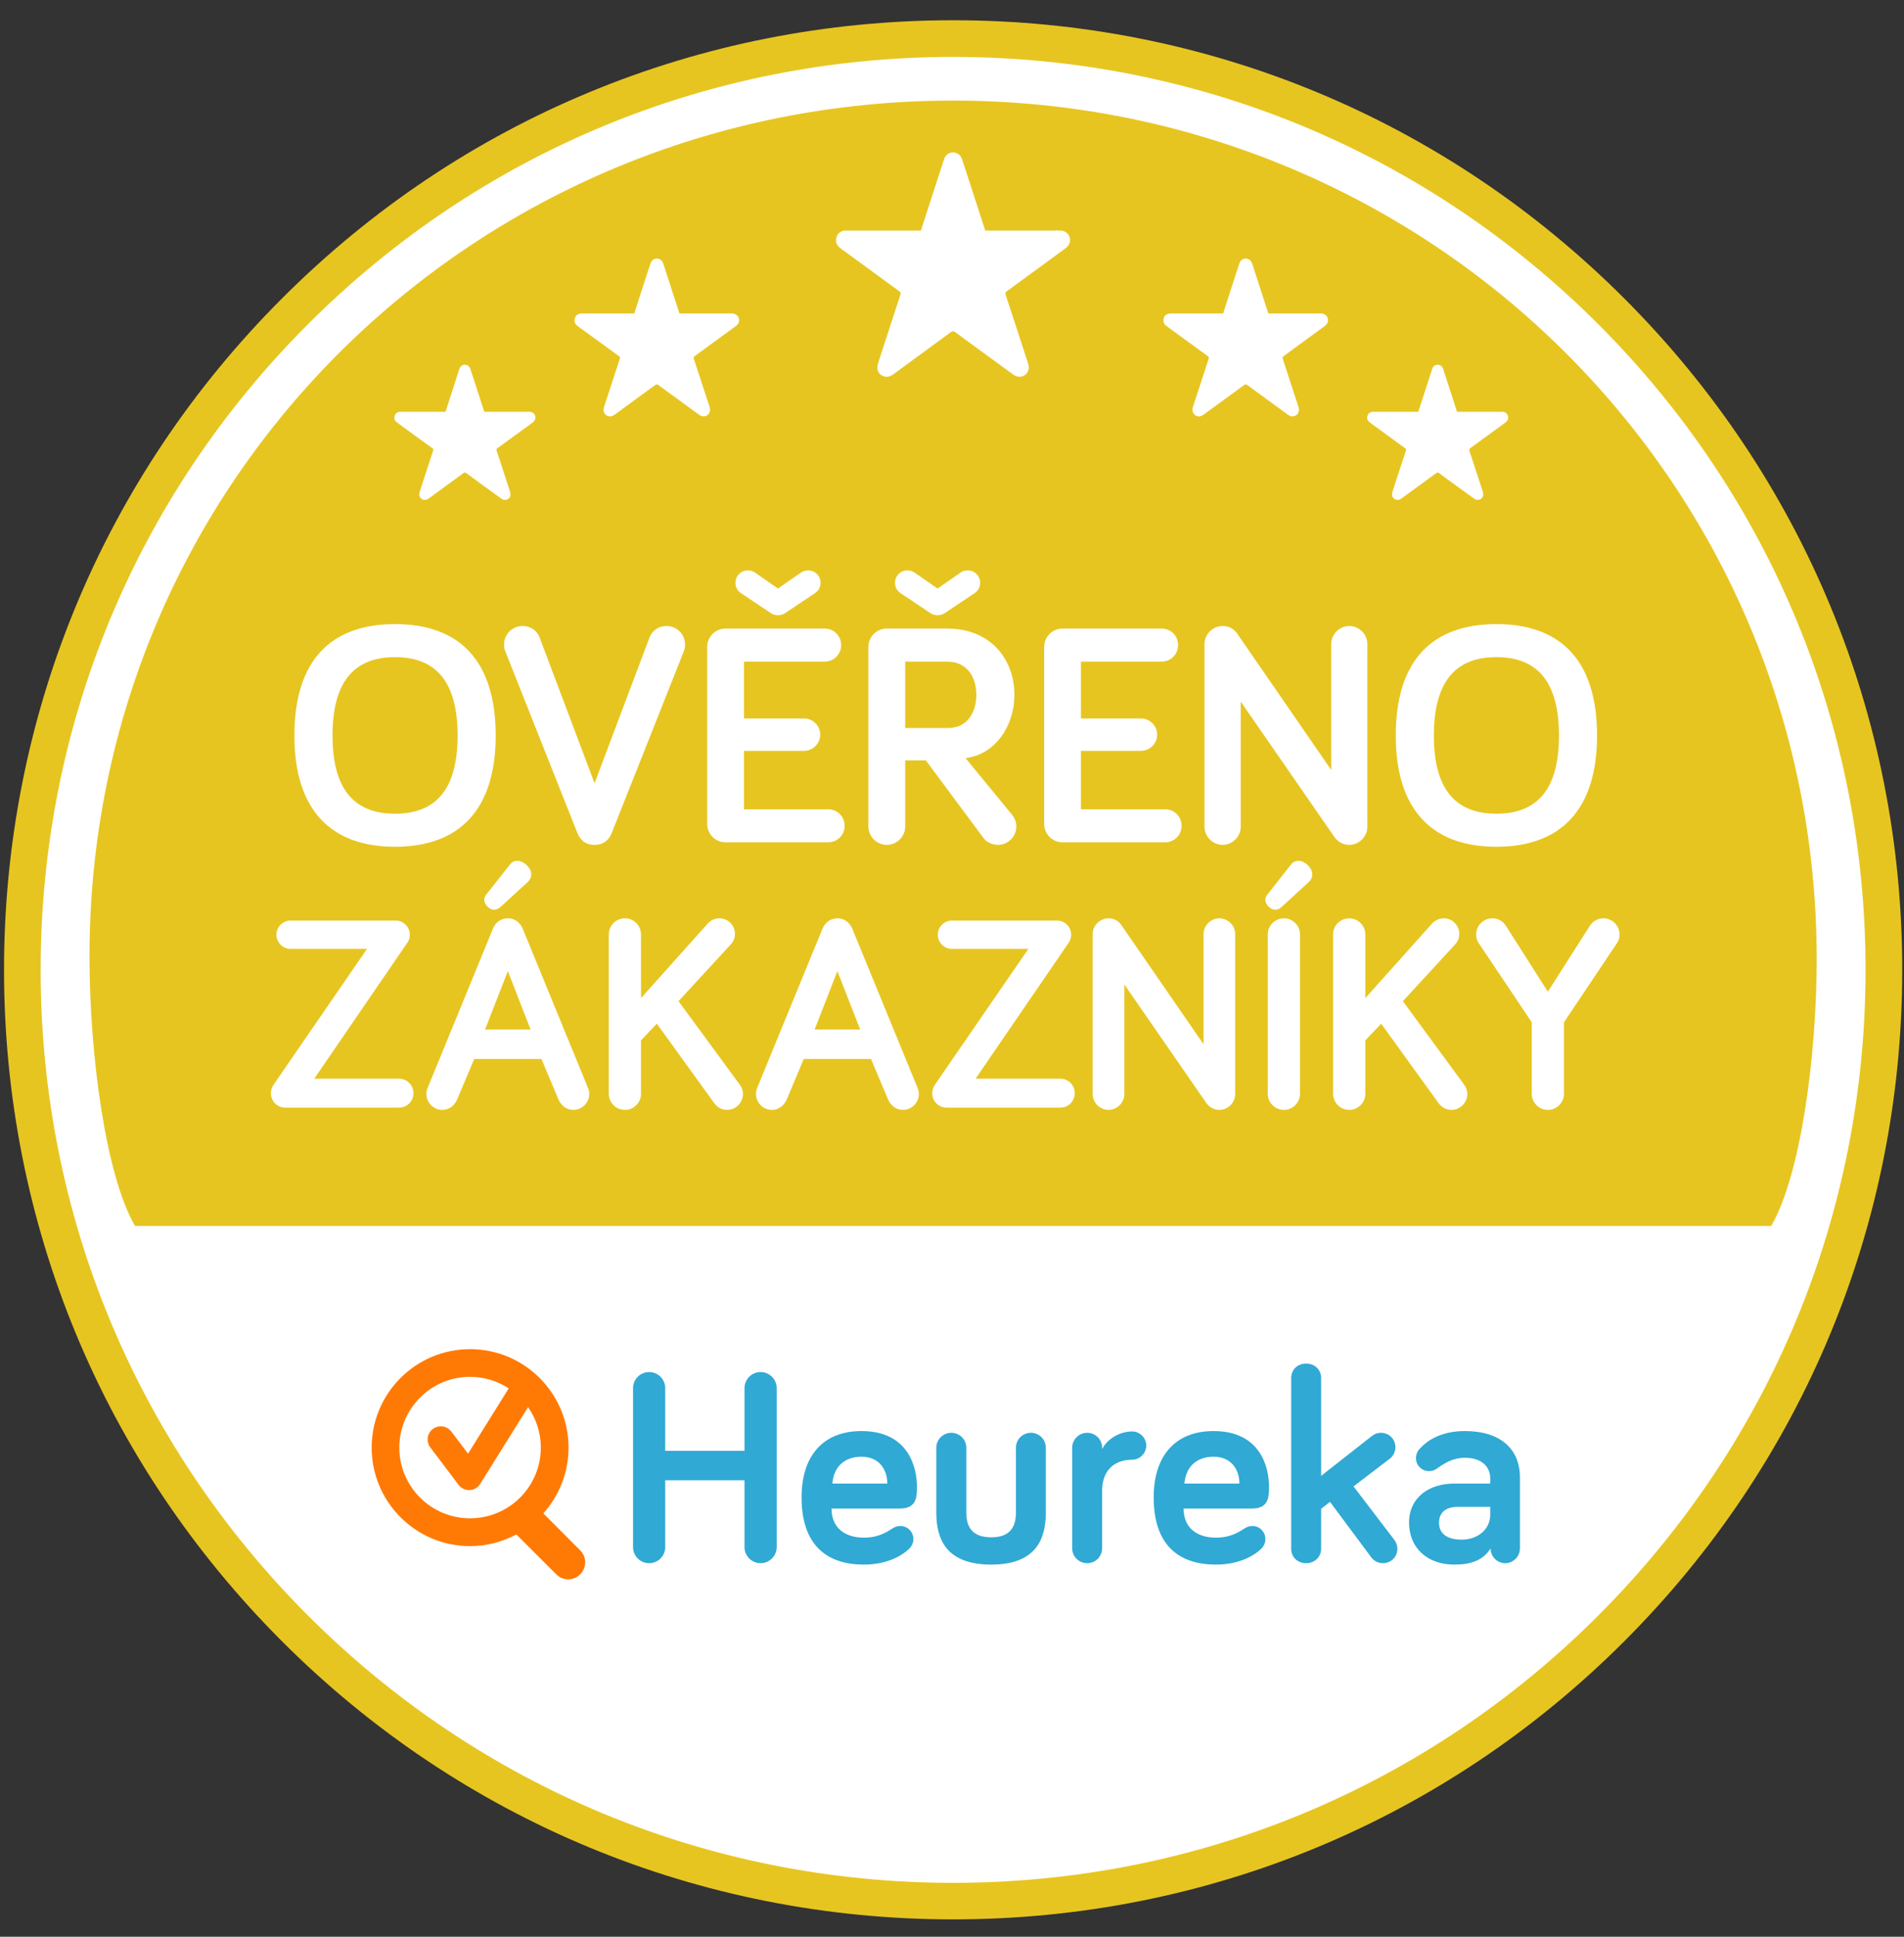 <svg xmlns="http://www.w3.org/2000/svg" width="60" height="61" viewBox="0 0 60 61" fill="none">
    <rect x="0" y="0" width="60" height="61" fill="#333333" stroke="none"/>
    <g clip-path="url(#clip0_22848_952)">
        <path fill-rule="evenodd" clip-rule="evenodd" d="M59.761 30.547C59.761 46.965 46.452 60.275 30.036 60.275C13.619 60.275 0.311 46.965 0.311 30.547C0.311 14.129 13.619 0.819 30.036 0.819C46.452 0.819 59.761 14.129 59.761 30.547Z" fill="white"/>
        <path fill-rule="evenodd" clip-rule="evenodd" d="M51.183 51.696C45.535 57.343 38.025 60.453 30.036 60.453C22.045 60.453 14.536 57.343 8.888 51.696C3.237 46.046 0.127 38.535 0.127 30.547C0.127 22.558 3.237 15.047 8.888 9.398C14.536 3.749 22.045 0.638 30.036 0.638C38.025 0.638 45.535 3.749 51.183 9.398C56.833 15.047 59.944 22.558 59.944 30.547C59.944 38.535 56.833 46.046 51.183 51.696ZM50.368 10.213C44.936 4.785 37.716 1.793 30.036 1.793C22.353 1.793 15.135 4.785 9.703 10.213C4.272 15.645 1.281 22.866 1.281 30.547C1.281 38.227 4.272 45.447 9.703 50.881C15.135 56.31 22.353 59.302 30.036 59.302C37.716 59.302 44.936 56.31 50.368 50.881C55.799 45.447 58.788 38.227 58.788 30.547C58.788 22.866 55.799 15.645 50.368 10.213ZM55.815 38.613H4.255C3.325 37.018 2.82 33.185 2.82 30.126C2.82 15.098 15.005 3.168 30.036 3.168C45.064 3.168 57.249 15.181 57.249 30.212C57.249 33.267 56.744 37.018 55.815 38.613ZM42.009 34.449C42.009 34.729 42.237 34.957 42.517 34.957C42.797 34.957 43.025 34.729 43.025 34.449V32.767L43.525 32.242L45.328 34.738C45.399 34.834 45.529 34.957 45.74 34.957C46.012 34.957 46.239 34.729 46.239 34.458C46.239 34.353 46.204 34.248 46.143 34.169L44.208 31.533L45.855 29.746C45.932 29.66 45.985 29.554 45.985 29.414C45.986 29.35 45.973 29.286 45.948 29.226C45.924 29.167 45.888 29.112 45.842 29.067C45.796 29.021 45.742 28.985 45.683 28.96C45.623 28.936 45.559 28.923 45.495 28.924C45.363 28.924 45.232 28.976 45.127 29.09L43.025 31.437V29.431C43.025 29.151 42.797 28.924 42.517 28.924C42.237 28.924 42.009 29.151 42.009 29.431V34.449ZM39.951 34.449C39.951 34.729 40.179 34.957 40.459 34.957C40.739 34.957 40.967 34.729 40.967 34.449V29.431C40.967 29.151 40.739 28.924 40.459 28.924C40.179 28.924 39.951 29.151 39.951 29.431V34.449ZM39.987 28.565C40.1 28.67 40.24 28.695 40.388 28.565L41.247 27.777C41.387 27.645 41.404 27.436 41.212 27.252C41.037 27.077 40.809 27.067 40.687 27.225L39.943 28.17C39.845 28.276 39.845 28.433 39.987 28.565ZM34.432 34.458C34.432 34.729 34.66 34.957 34.932 34.957C35.203 34.957 35.431 34.729 35.431 34.458V31.008L38.013 34.738C38.101 34.869 38.26 34.957 38.425 34.957C38.697 34.957 38.924 34.729 38.924 34.458V29.422C38.924 29.151 38.697 28.924 38.425 28.924C38.155 28.924 37.927 29.151 37.927 29.422V32.89L35.335 29.134C35.247 29.002 35.107 28.924 34.932 28.924C34.66 28.924 34.432 29.151 34.432 29.422V34.458ZM29.832 34.886H33.413C33.667 34.886 33.868 34.685 33.868 34.431C33.868 34.177 33.667 33.975 33.413 33.975H30.743L33.676 29.694C33.737 29.606 33.755 29.518 33.755 29.439C33.755 29.195 33.553 28.993 33.308 28.993H29.997C29.753 28.993 29.552 29.195 29.552 29.439C29.552 29.685 29.753 29.887 29.997 29.887H32.407L29.464 34.16C29.411 34.23 29.376 34.336 29.376 34.431C29.376 34.685 29.579 34.886 29.832 34.886ZM30.996 26.399C31.096 26.53 31.276 26.61 31.447 26.61C31.767 26.61 32.027 26.349 32.027 26.029C32.027 25.919 31.996 25.799 31.907 25.68L30.427 23.878C31.387 23.758 31.967 22.838 31.967 21.887C31.967 20.758 31.207 19.797 29.856 19.797H27.945C27.625 19.797 27.365 20.057 27.365 20.377V26.029C27.365 26.349 27.625 26.61 27.945 26.61C28.265 26.61 28.525 26.349 28.525 26.029V23.949H29.176L30.996 26.399ZM30.887 18.357C30.887 18.137 30.716 17.966 30.496 17.966C30.405 17.966 30.316 17.997 30.265 18.037L29.545 18.537L28.825 18.037C28.776 17.997 28.685 17.966 28.596 17.966C28.376 17.966 28.205 18.137 28.205 18.357C28.205 18.517 28.285 18.617 28.385 18.686L29.316 19.308C29.385 19.357 29.465 19.377 29.545 19.377C29.625 19.377 29.705 19.357 29.776 19.308L30.707 18.686C30.807 18.617 30.887 18.517 30.887 18.357ZM24.323 34.957C24.549 34.957 24.716 34.807 24.795 34.623L25.329 33.354H27.448L27.983 34.623C28.06 34.807 28.227 34.957 28.455 34.957C28.727 34.957 28.955 34.729 28.955 34.458C28.955 34.405 28.945 34.336 28.919 34.274L26.853 29.238C26.8 29.116 26.66 28.924 26.388 28.924C26.117 28.924 25.977 29.116 25.924 29.238L23.857 34.274C23.832 34.336 23.823 34.405 23.823 34.458C23.823 34.729 24.051 34.957 24.323 34.957ZM19.184 34.449C19.184 34.729 19.412 34.957 19.692 34.957C19.972 34.957 20.2 34.729 20.2 34.449V32.767L20.699 32.242L22.503 34.738C22.573 34.834 22.704 34.957 22.915 34.957C23.185 34.957 23.413 34.729 23.413 34.458C23.413 34.353 23.379 34.248 23.317 34.169L21.381 31.533L23.028 29.746C23.107 29.66 23.16 29.554 23.16 29.414C23.16 29.35 23.148 29.286 23.123 29.226C23.098 29.167 23.062 29.112 23.017 29.067C22.971 29.021 22.917 28.985 22.857 28.96C22.798 28.936 22.734 28.923 22.669 28.924C22.537 28.924 22.407 28.976 22.301 29.09L20.2 31.437V29.431C20.2 29.151 19.972 28.924 19.692 28.924C19.412 28.924 19.184 29.151 19.184 29.431V34.449ZM13.937 34.957C14.164 34.957 14.331 34.807 14.409 34.623L14.943 33.354H17.063L17.596 34.623C17.675 34.807 17.841 34.957 18.069 34.957C18.341 34.957 18.568 34.729 18.568 34.458C18.568 34.405 18.56 34.336 18.533 34.274L16.467 29.238C16.415 29.116 16.273 28.924 16.003 28.924C15.731 28.924 15.591 29.116 15.539 29.238L13.472 34.274C13.445 34.336 13.437 34.405 13.437 34.458C13.437 34.729 13.665 34.957 13.937 34.957ZM16.599 27.252C16.423 27.077 16.196 27.067 16.073 27.225L15.328 28.17C15.232 28.276 15.232 28.433 15.372 28.565C15.487 28.67 15.627 28.695 15.775 28.565L16.633 27.777C16.773 27.645 16.791 27.436 16.599 27.252ZM8.711 29.439C8.711 29.685 8.912 29.887 9.157 29.887H11.565L8.624 34.16C8.571 34.23 8.536 34.336 8.536 34.431C8.536 34.685 8.737 34.886 8.992 34.886H12.573C12.827 34.886 13.028 34.685 13.028 34.431C13.028 34.177 12.827 33.975 12.573 33.975H9.903L12.835 29.694C12.897 29.606 12.915 29.518 12.915 29.439C12.915 29.195 12.713 28.993 12.468 28.993H9.157C8.912 28.993 8.711 29.195 8.711 29.439ZM9.277 23.169C9.277 25.509 10.428 26.67 12.449 26.67C14.469 26.67 15.62 25.509 15.62 23.169C15.62 20.797 14.469 19.657 12.449 19.657C10.428 19.657 9.277 20.797 9.277 23.169ZM16.689 12.969H15.261C15.247 12.919 15.231 12.877 15.216 12.832C15.085 12.434 14.957 12.036 14.828 11.637C14.809 11.578 14.783 11.53 14.725 11.504C14.624 11.457 14.516 11.505 14.477 11.616C14.385 11.901 14.295 12.185 14.201 12.472C14.148 12.637 14.093 12.802 14.04 12.969H12.639C12.613 12.969 12.585 12.969 12.56 12.976C12.489 12.997 12.445 13.046 12.432 13.118C12.417 13.197 12.445 13.259 12.512 13.307C12.883 13.579 13.253 13.85 13.627 14.118C13.656 14.141 13.66 14.158 13.649 14.193C13.56 14.466 13.469 14.742 13.379 15.018C13.327 15.178 13.273 15.339 13.224 15.499C13.185 15.613 13.243 15.72 13.353 15.742C13.417 15.755 13.469 15.73 13.52 15.694C13.88 15.43 14.243 15.166 14.603 14.902C14.64 14.876 14.661 14.877 14.696 14.903C14.819 14.995 14.943 15.084 15.065 15.174C15.311 15.349 15.553 15.53 15.797 15.705C15.919 15.793 16.075 15.726 16.087 15.581C16.091 15.546 16.08 15.509 16.069 15.474C15.931 15.047 15.791 14.621 15.651 14.194C15.639 14.158 15.644 14.141 15.673 14.118C16.045 13.85 16.415 13.579 16.784 13.31C16.812 13.286 16.841 13.257 16.857 13.223C16.912 13.104 16.821 12.969 16.689 12.969ZM16.465 19.717C16.145 19.717 15.884 19.977 15.884 20.297C15.884 20.387 15.895 20.448 15.925 20.518L18.196 26.239C18.276 26.439 18.436 26.61 18.736 26.61C19.036 26.61 19.196 26.439 19.276 26.239L21.547 20.518C21.577 20.448 21.587 20.387 21.587 20.297C21.587 19.977 21.327 19.717 21.007 19.717C20.717 19.717 20.536 19.907 20.476 20.057L18.736 24.669L16.996 20.057C16.935 19.897 16.755 19.717 16.465 19.717ZM23.077 9.874C22.545 9.873 22.013 9.874 21.48 9.874H21.412C21.393 9.817 21.376 9.766 21.36 9.714C21.208 9.249 21.057 8.786 20.907 8.318C20.885 8.252 20.855 8.196 20.787 8.162C20.669 8.11 20.541 8.166 20.499 8.296C20.389 8.626 20.284 8.961 20.173 9.292C20.112 9.485 20.049 9.678 19.988 9.874H18.352C18.321 9.874 18.288 9.873 18.26 9.882C18.175 9.905 18.124 9.965 18.109 10.047C18.092 10.141 18.127 10.214 18.203 10.27C18.637 10.585 19.069 10.901 19.504 11.217C19.537 11.241 19.545 11.262 19.531 11.302C19.424 11.622 19.32 11.945 19.216 12.264C19.153 12.453 19.092 12.641 19.031 12.826C18.989 12.962 19.057 13.084 19.184 13.111C19.26 13.127 19.32 13.097 19.379 13.054C19.801 12.746 20.221 12.44 20.643 12.13C20.687 12.1 20.712 12.101 20.753 12.13C20.896 12.239 21.04 12.342 21.184 12.446C21.468 12.654 21.752 12.862 22.037 13.068C22.18 13.17 22.363 13.091 22.376 12.922C22.379 12.881 22.368 12.838 22.356 12.798C22.192 12.3 22.029 11.802 21.865 11.305C21.851 11.262 21.857 11.241 21.893 11.216C22.327 10.901 22.757 10.586 23.188 10.27C23.224 10.245 23.256 10.21 23.272 10.171C23.337 10.03 23.233 9.874 23.077 9.874ZM25.467 17.966C25.377 17.966 25.287 17.997 25.236 18.037L24.516 18.537L23.796 18.037C23.747 17.997 23.656 17.966 23.567 17.966C23.347 17.966 23.176 18.137 23.176 18.357C23.176 18.517 23.256 18.617 23.356 18.686L24.287 19.308C24.356 19.357 24.437 19.377 24.516 19.377C24.596 19.377 24.676 19.357 24.747 19.308L25.677 18.686C25.777 18.617 25.857 18.517 25.857 18.357C25.857 18.137 25.687 17.966 25.467 17.966ZM22.865 19.797C22.545 19.797 22.285 20.057 22.285 20.377V25.949C22.285 26.27 22.545 26.53 22.865 26.53H26.097C26.387 26.53 26.617 26.299 26.617 26.009C26.617 25.72 26.387 25.489 26.097 25.489H23.445V23.649H25.337C25.616 23.649 25.847 23.418 25.847 23.138C25.847 22.858 25.616 22.629 25.337 22.629H23.445V20.838H25.987C26.277 20.838 26.507 20.608 26.507 20.317C26.507 20.027 26.277 19.797 25.987 19.797H22.865ZM33.416 7.26H31.048C31.021 7.18 30.999 7.106 30.975 7.036C30.757 6.372 30.544 5.71 30.329 5.05C30.299 4.954 30.253 4.874 30.157 4.83C29.992 4.753 29.809 4.833 29.749 5.016C29.593 5.488 29.443 5.962 29.288 6.436L29.021 7.26H26.696C26.653 7.26 26.607 7.26 26.565 7.272C26.447 7.302 26.373 7.389 26.352 7.506C26.328 7.64 26.379 7.742 26.487 7.821C27.103 8.27 27.717 8.722 28.333 9.169C28.381 9.205 28.392 9.233 28.373 9.288C28.221 9.745 28.073 10.204 27.925 10.661C27.836 10.926 27.748 11.193 27.665 11.46C27.603 11.649 27.7 11.822 27.881 11.862C27.987 11.885 28.073 11.842 28.157 11.784C28.757 11.344 29.357 10.908 29.956 10.467C30.016 10.425 30.053 10.425 30.111 10.467C30.312 10.622 30.519 10.769 30.723 10.917C31.128 11.213 31.531 11.509 31.937 11.802C32.14 11.946 32.397 11.834 32.417 11.594C32.424 11.537 32.407 11.473 32.388 11.417C32.157 10.71 31.928 10.002 31.693 9.294C31.673 9.233 31.683 9.205 31.733 9.169C32.349 8.722 32.963 8.273 33.573 7.825C33.623 7.789 33.669 7.737 33.695 7.682C33.784 7.484 33.636 7.261 33.416 7.26ZM33.484 19.797C33.164 19.797 32.904 20.057 32.904 20.377V25.949C32.904 26.27 33.164 26.53 33.484 26.53H36.715C37.005 26.53 37.235 26.299 37.235 26.009C37.235 25.72 37.005 25.489 36.715 25.489H34.064V23.649H35.955C36.235 23.649 36.465 23.418 36.465 23.138C36.465 22.858 36.235 22.629 35.955 22.629H34.064V20.838H36.605C36.895 20.838 37.125 20.608 37.125 20.317C37.125 20.027 36.895 19.797 36.605 19.797H33.484ZM41.636 9.874C41.103 9.873 40.571 9.874 40.039 9.874H39.971C39.951 9.817 39.935 9.766 39.917 9.714C39.767 9.249 39.615 8.786 39.464 8.318C39.443 8.252 39.412 8.196 39.344 8.162C39.227 8.11 39.099 8.166 39.056 8.296C38.945 8.626 38.84 8.961 38.732 9.292C38.669 9.485 38.607 9.678 38.544 9.874H36.909C36.879 9.874 36.845 9.873 36.816 9.882C36.733 9.905 36.681 9.965 36.668 10.047C36.651 10.141 36.685 10.214 36.761 10.27C37.193 10.585 37.627 10.901 38.061 11.217C38.096 11.241 38.101 11.262 38.088 11.302C37.983 11.622 37.877 11.945 37.773 12.264C37.712 12.453 37.649 12.641 37.589 12.826C37.548 12.962 37.615 13.084 37.743 13.111C37.816 13.127 37.877 13.097 37.936 13.054C38.359 12.746 38.781 12.44 39.201 12.13C39.245 12.1 39.269 12.101 39.311 12.13C39.452 12.239 39.599 12.342 39.741 12.446C40.027 12.654 40.309 12.862 40.596 13.068C40.737 13.17 40.919 13.091 40.933 12.922C40.937 12.881 40.925 12.838 40.912 12.798C40.749 12.3 40.588 11.802 40.424 11.305C40.409 11.262 40.416 11.241 40.452 11.216C40.884 10.901 41.316 10.586 41.745 10.27C41.78 10.245 41.813 10.21 41.829 10.171C41.895 10.03 41.791 9.874 41.636 9.874ZM42.52 19.717C42.209 19.717 41.949 19.977 41.949 20.288V24.249L38.988 19.957C38.888 19.808 38.728 19.717 38.528 19.717C38.217 19.717 37.957 19.977 37.957 20.288V26.04C37.957 26.349 38.217 26.61 38.528 26.61C38.837 26.61 39.099 26.349 39.099 26.04V22.098L42.049 26.36C42.149 26.51 42.329 26.61 42.52 26.61C42.829 26.61 43.089 26.349 43.089 26.04V20.288C43.089 19.977 42.829 19.717 42.52 19.717ZM47.343 12.969H45.916C45.9 12.919 45.885 12.877 45.871 12.832C45.741 12.434 45.612 12.036 45.483 11.637C45.465 11.578 45.437 11.53 45.379 11.504C45.279 11.457 45.169 11.505 45.133 11.616C45.04 11.901 44.948 12.185 44.856 12.472C44.803 12.637 44.748 12.802 44.693 12.969H43.295C43.268 12.969 43.239 12.969 43.215 12.976C43.143 12.997 43.1 13.046 43.087 13.118C43.072 13.197 43.101 13.259 43.167 13.307C43.539 13.579 43.909 13.85 44.28 14.118C44.309 14.141 44.317 14.158 44.304 14.193C44.212 14.466 44.123 14.742 44.033 15.018C43.981 15.178 43.928 15.339 43.877 15.499C43.841 15.613 43.897 15.72 44.008 15.742C44.072 15.755 44.124 15.73 44.173 15.694C44.536 15.43 44.897 15.166 45.257 14.902C45.295 14.876 45.317 14.877 45.352 14.903C45.473 14.995 45.599 15.084 45.72 15.174C45.965 15.349 46.208 15.53 46.452 15.705C46.575 15.793 46.729 15.726 46.741 15.581C46.744 15.546 46.735 15.509 46.724 15.474C46.585 15.047 46.445 14.621 46.304 14.194C46.293 14.158 46.299 14.141 46.329 14.118C46.7 13.85 47.069 13.579 47.437 13.31C47.467 13.286 47.496 13.257 47.511 13.223C47.565 13.104 47.476 12.969 47.343 12.969ZM47.156 19.657C45.135 19.657 43.984 20.797 43.984 23.169C43.984 25.509 45.135 26.67 47.156 26.67C49.176 26.67 50.327 25.509 50.327 23.169C50.327 20.797 49.176 19.657 47.156 19.657ZM50.528 28.924C50.345 28.924 50.187 29.02 50.1 29.16L48.777 31.235L47.455 29.16C47.359 29.012 47.211 28.924 47.027 28.924C46.745 28.924 46.519 29.151 46.519 29.431C46.519 29.527 46.544 29.633 46.597 29.702L48.269 32.198V34.449C48.269 34.729 48.497 34.957 48.777 34.957C49.057 34.957 49.285 34.729 49.285 34.449V32.198L50.957 29.702C51.011 29.633 51.036 29.527 51.036 29.431C51.036 29.151 50.808 28.924 50.528 28.924ZM47.156 25.629C45.835 25.629 45.185 24.82 45.185 23.169C45.185 21.508 45.835 20.697 47.156 20.697C48.476 20.697 49.127 21.508 49.127 23.169C49.127 24.82 48.476 25.629 47.156 25.629ZM14.42 23.169C14.42 24.82 13.769 25.629 12.449 25.629C11.128 25.629 10.479 24.82 10.479 23.169C10.479 21.508 11.128 20.697 12.449 20.697C13.769 20.697 14.42 21.508 14.42 23.169ZM16.721 32.426H15.285L16.003 30.587L16.721 32.426ZM27.107 32.426H25.671L26.388 30.587L27.107 32.426ZM28.525 20.838H29.845C30.496 20.838 30.767 21.348 30.767 21.887C30.767 22.418 30.496 22.929 29.876 22.929H28.525V20.838Z" fill="#E7C520"/>
        <path fill-rule="evenodd" clip-rule="evenodd" d="M24.476 48.727C24.476 49.007 24.248 49.235 23.968 49.235C23.689 49.235 23.461 49.007 23.461 48.727V46.623H20.963V48.727C20.963 49.007 20.736 49.235 20.457 49.235C20.176 49.235 19.949 49.007 19.949 48.727V43.721C19.949 43.441 20.176 43.215 20.457 43.215C20.736 43.215 20.963 43.441 20.963 43.721V45.696H23.461V43.721C23.461 43.587 23.515 43.458 23.61 43.363C23.705 43.268 23.834 43.214 23.969 43.214C24.103 43.214 24.232 43.268 24.327 43.363C24.422 43.458 24.476 43.587 24.476 43.721V48.727ZM27.148 45.073C28.624 45.073 28.895 46.211 28.895 46.816C28.895 47.137 28.895 47.513 28.361 47.513H26.204C26.204 48.143 26.651 48.431 27.227 48.431C27.612 48.431 27.881 48.3 28.091 48.16C28.188 48.099 28.257 48.063 28.372 48.063C28.597 48.063 28.784 48.247 28.784 48.475C28.784 48.615 28.711 48.727 28.632 48.797C28.484 48.939 28.021 49.279 27.227 49.279C26.012 49.279 25.26 48.624 25.26 47.163C25.26 45.828 25.96 45.073 27.148 45.073ZM26.231 46.727H27.961C27.961 46.3 27.716 45.881 27.148 45.881C26.643 45.881 26.273 46.169 26.231 46.727ZM30.451 45.6V47.636C30.451 48.036 30.589 48.42 31.237 48.42C31.876 48.42 32.015 48.036 32.015 47.636V45.6C32.015 45.339 32.224 45.128 32.487 45.128C32.749 45.128 32.957 45.339 32.957 45.6V47.636C32.957 48.493 32.633 49.279 31.237 49.279C29.829 49.279 29.505 48.493 29.505 47.636V45.6C29.505 45.339 29.717 45.128 29.979 45.128C30.241 45.128 30.451 45.339 30.451 45.6ZM34.731 45.644C34.896 45.304 35.307 45.085 35.676 45.085C35.919 45.085 36.121 45.284 36.121 45.531C36.121 45.773 35.919 45.976 35.676 45.976C35.072 45.976 34.731 46.36 34.731 46.945V48.763C34.731 49.023 34.523 49.235 34.259 49.235C34.197 49.235 34.135 49.223 34.078 49.199C34.021 49.175 33.969 49.14 33.925 49.096C33.881 49.053 33.846 49.001 33.823 48.943C33.799 48.886 33.787 48.825 33.787 48.763V45.6C33.787 45.339 33.997 45.128 34.259 45.128C34.523 45.128 34.731 45.339 34.731 45.6V45.644ZM38.243 45.073C39.719 45.073 39.989 46.211 39.989 46.816C39.989 47.137 39.989 47.513 39.457 47.513H37.299C37.299 48.143 37.744 48.431 38.321 48.431C38.707 48.431 38.976 48.3 39.187 48.16C39.283 48.099 39.353 48.063 39.465 48.063C39.693 48.063 39.876 48.247 39.876 48.475C39.876 48.615 39.807 48.727 39.728 48.797C39.58 48.939 39.115 49.279 38.321 49.279C37.105 49.279 36.356 48.624 36.356 47.163C36.356 45.828 37.056 45.073 38.243 45.073ZM37.324 46.727H39.057C39.057 46.3 38.812 45.881 38.243 45.881C37.735 45.881 37.371 46.169 37.324 46.727ZM43.213 49.051L41.912 47.303L41.632 47.521V48.781C41.632 49.043 41.423 49.235 41.163 49.235C40.891 49.235 40.689 49.043 40.689 48.781V43.4C40.689 43.137 40.891 42.947 41.163 42.947C41.423 42.947 41.632 43.137 41.632 43.4V46.484L43.213 45.243C43.327 45.155 43.415 45.128 43.519 45.128C43.773 45.128 43.973 45.328 43.973 45.581C43.973 45.712 43.913 45.853 43.799 45.941L42.653 46.816L43.94 48.501C44.009 48.596 44.035 48.695 44.035 48.781C44.035 49.036 43.833 49.235 43.58 49.235C43.415 49.235 43.292 49.155 43.213 49.051ZM45.293 46.247C45.205 46.308 45.136 46.335 45.031 46.335C44.804 46.335 44.62 46.151 44.62 45.923C44.62 45.828 44.656 45.721 44.735 45.635C44.979 45.365 45.416 45.073 46.165 45.073C47.249 45.073 47.897 45.608 47.897 46.535V48.771C47.897 49.023 47.688 49.235 47.433 49.235C47.18 49.235 46.971 49.023 46.971 48.771C46.733 49.148 46.349 49.279 45.827 49.279C44.969 49.279 44.403 48.744 44.403 47.959C44.403 47.147 45.057 46.727 45.817 46.727H46.961V46.569C46.961 46.177 46.673 45.915 46.165 45.915C45.783 45.915 45.512 46.088 45.293 46.247ZM46.961 47.707V47.46H45.939C45.555 47.46 45.347 47.644 45.347 47.959C45.347 48.291 45.581 48.493 46.071 48.493C46.535 48.493 46.961 48.195 46.961 47.707Z" fill="#30A9D4"/>
        <path fill-rule="evenodd" clip-rule="evenodd" d="M18.285 48.832L17.12 47.664H17.123C17.615 47.114 17.916 46.388 17.916 45.594C17.916 43.883 16.524 42.493 14.812 42.493C13.103 42.493 11.712 43.883 11.712 45.594C11.712 47.306 13.103 48.697 14.812 48.697C15.341 48.697 15.835 48.561 16.271 48.329L17.529 49.585C17.579 49.636 17.637 49.675 17.702 49.703C17.767 49.73 17.837 49.744 17.907 49.744C17.978 49.744 18.047 49.73 18.112 49.703C18.177 49.675 18.236 49.636 18.285 49.585C18.493 49.377 18.493 49.038 18.285 48.832ZM12.584 45.594C12.584 44.365 13.584 43.365 14.812 43.365C15.263 43.365 15.681 43.5 16.031 43.729L14.749 45.785L14.223 45.089C14.184 45.038 14.134 44.997 14.077 44.968C14.019 44.939 13.956 44.924 13.892 44.924C13.799 44.924 13.713 44.955 13.639 45.008C13.457 45.147 13.42 45.409 13.56 45.589L14.451 46.767C14.531 46.872 14.652 46.932 14.783 46.932H14.8C14.937 46.928 15.063 46.853 15.133 46.736L16.641 44.32C16.893 44.682 17.043 45.12 17.043 45.594C17.043 46.824 16.043 47.821 14.812 47.821C13.584 47.821 12.584 46.824 12.584 45.594Z" fill="#FF7A04"/>
    </g>
    <defs>
        <clipPath id="clip0_22848_952">
            <rect width="60" height="60" fill="white" transform="translate(0 0.578)"/>
        </clipPath>
    </defs>
</svg>
